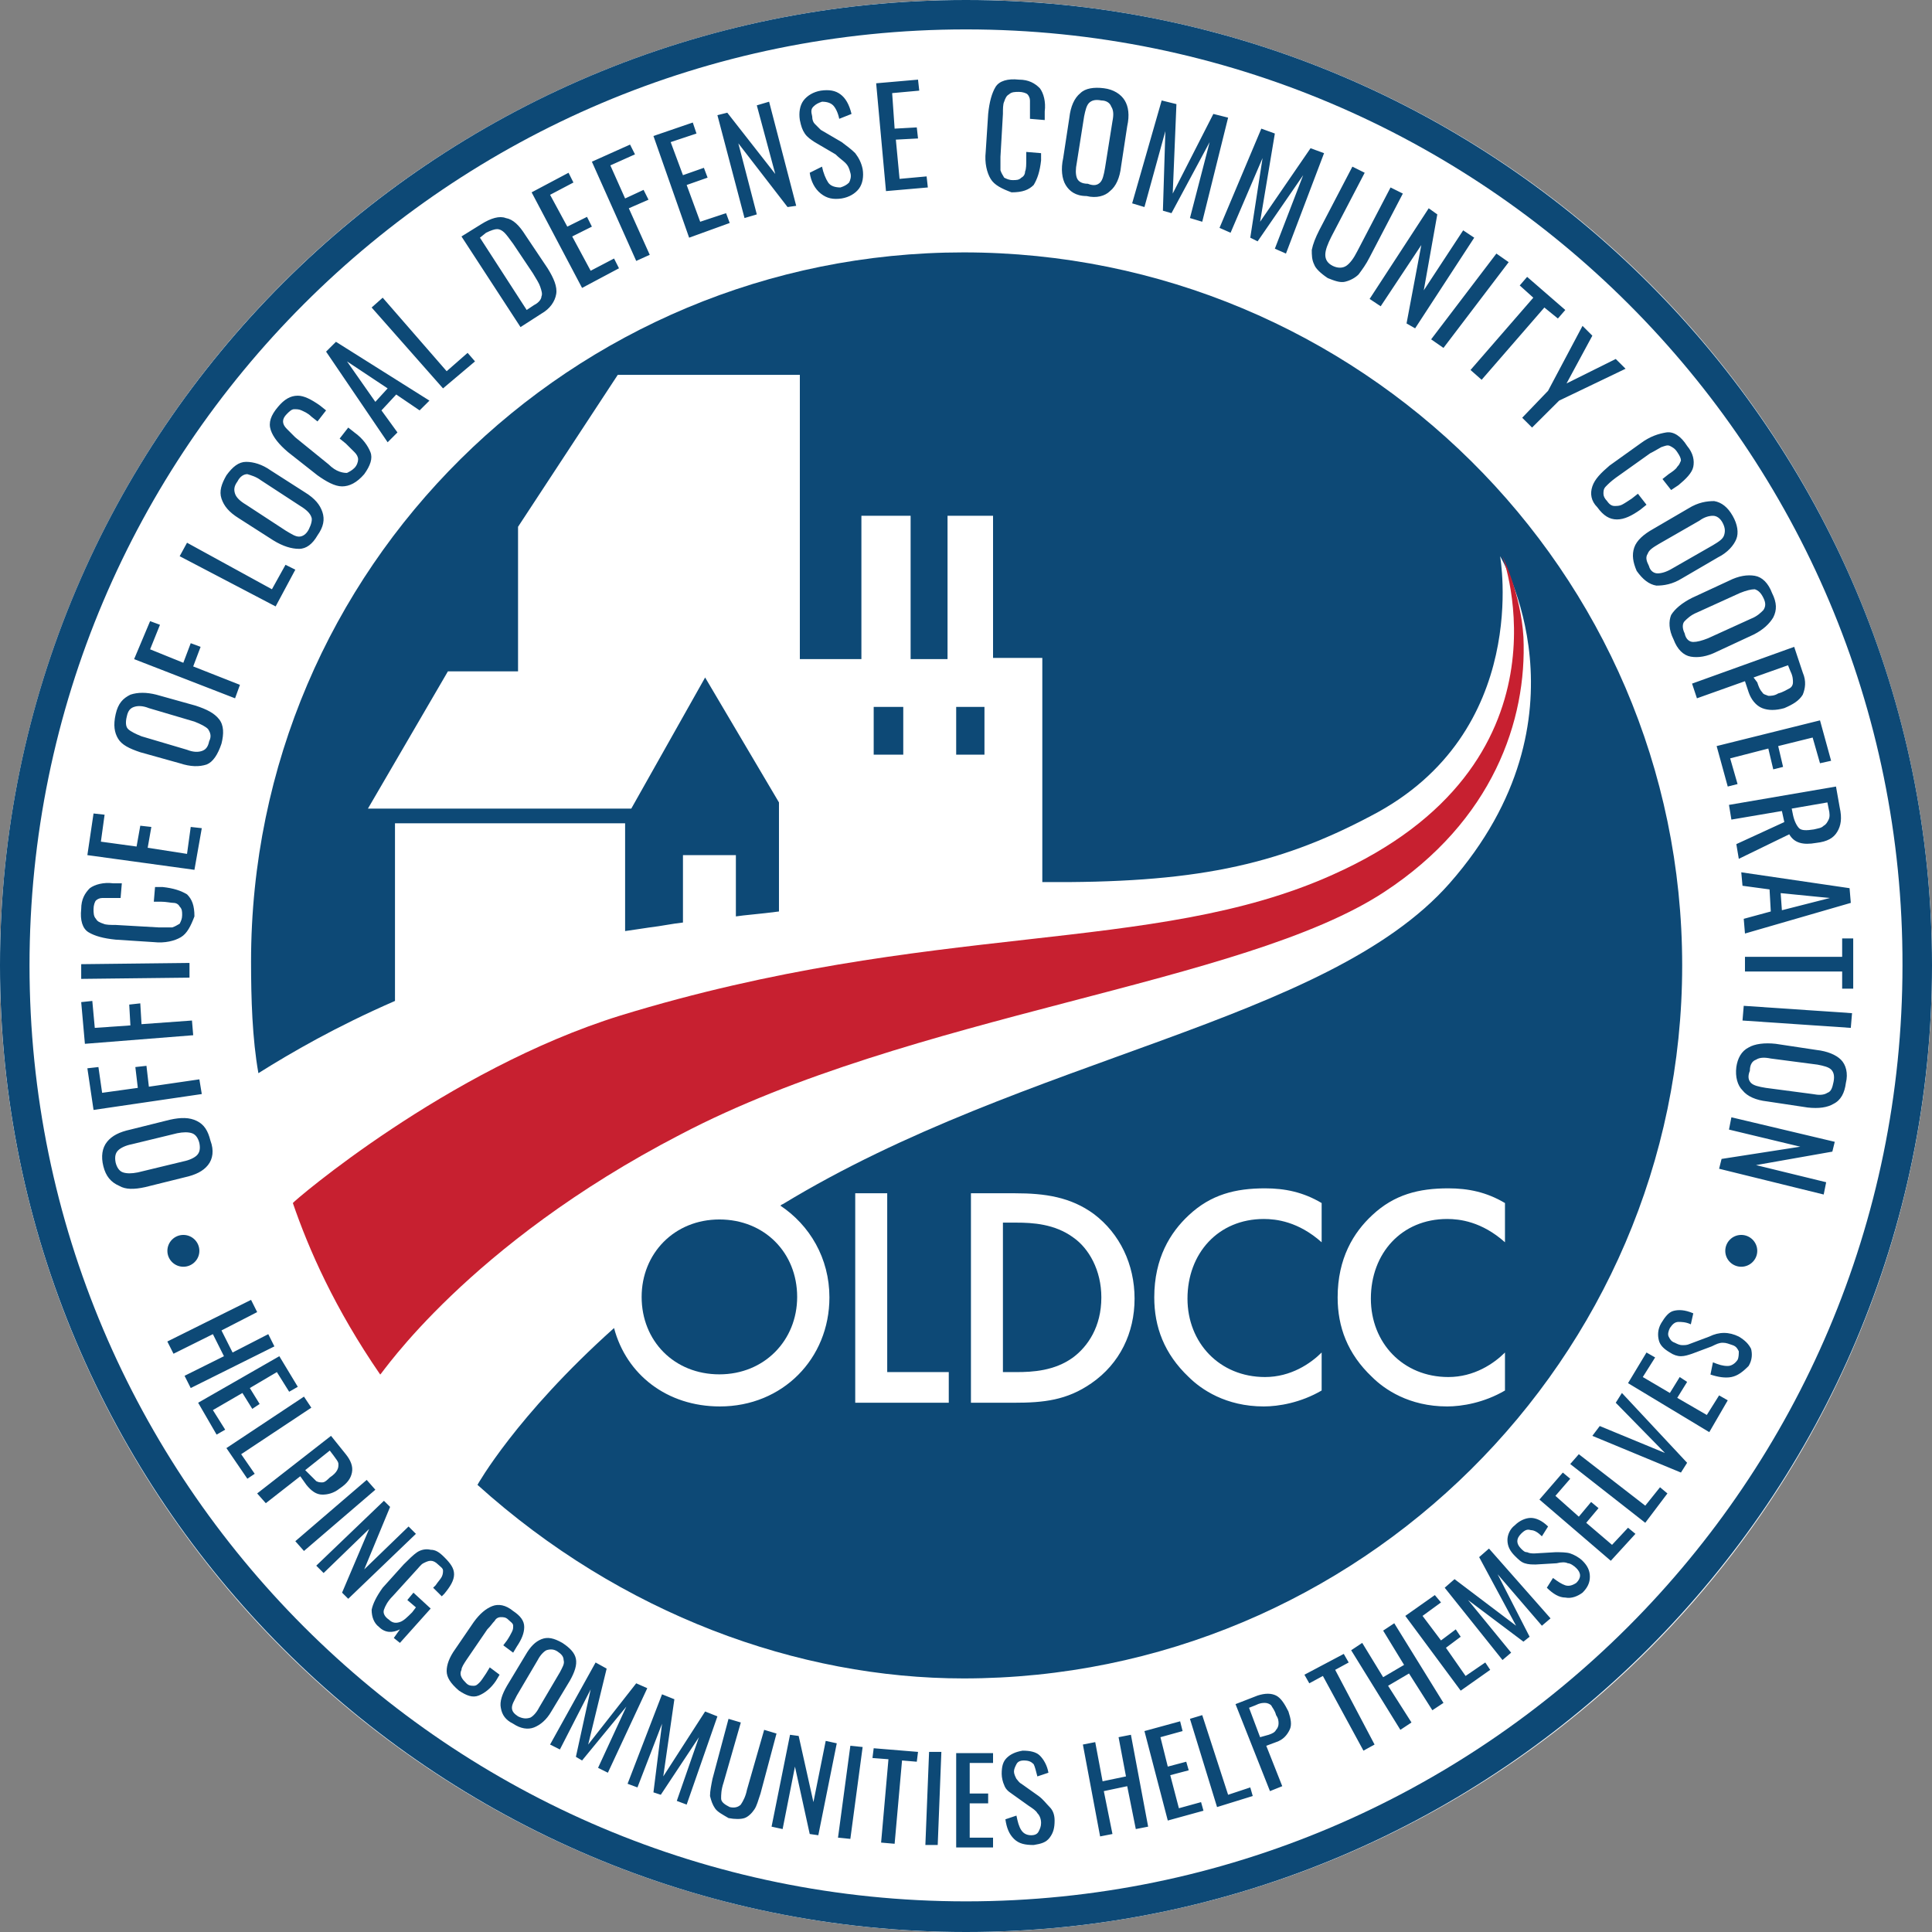 <svg width="36" height="36" viewBox="0 0 36 36" fill="none" xmlns="http://www.w3.org/2000/svg">
<rect x="0" y="0" width="36" height="36" fill="#808080" stroke="none"/>
<g id="oldcc">
<circle id="background" cx="18" cy="18" r="18" fill="white"/>
<g id="main">
<path d="M18 36C8.071 36 0 27.919 0 17.989C0 8.058 8.071 0 18 0C27.929 0 36 8.081 36 17.989C36 27.896 27.929 36 18 36Z" fill="white"/>
<path d="M18 0.548C8.369 0.548 0.55 8.378 0.55 17.989C0.55 27.599 8.369 35.429 18 35.429C27.631 35.429 35.45 27.599 35.45 17.989C35.473 8.378 27.631 0.548 18 0.548ZM18 36C8.071 36 0 27.919 0 17.989C0 8.058 8.071 0 18 0C27.929 0 36 8.081 36 17.989C36 27.896 27.929 36 18 36Z" fill="#0D4976"/>
<path d="M3.875 21.71C3.783 21.824 3.646 21.892 3.439 21.938L2.706 22.12C2.499 22.166 2.339 22.166 2.224 22.098C2.064 22.029 1.972 21.915 1.926 21.732C1.88 21.55 1.903 21.39 1.995 21.276C2.087 21.162 2.224 21.093 2.43 21.048L3.164 20.865C3.371 20.819 3.531 20.819 3.669 20.888C3.806 20.956 3.875 21.07 3.921 21.253C3.99 21.436 3.967 21.595 3.875 21.71ZM3.577 21.116C3.508 21.093 3.416 21.093 3.302 21.116L2.453 21.322C2.339 21.344 2.247 21.39 2.201 21.436C2.155 21.481 2.132 21.55 2.155 21.664C2.178 21.755 2.224 21.824 2.293 21.846C2.362 21.869 2.453 21.869 2.568 21.846L3.416 21.641C3.531 21.618 3.623 21.573 3.669 21.527C3.715 21.481 3.738 21.413 3.715 21.299C3.692 21.207 3.646 21.139 3.577 21.116ZM1.743 20.682L1.628 19.906L1.834 19.883L1.903 20.363L2.568 20.271L2.522 19.883L2.729 19.86L2.774 20.249L3.715 20.112L3.76 20.386L1.743 20.682ZM1.582 19.45L1.513 18.673L1.72 18.651L1.766 19.153L2.43 19.107L2.408 18.719L2.614 18.696L2.637 19.084L3.577 19.016L3.6 19.29L1.582 19.45ZM1.513 18.24V17.966L3.531 17.943V18.217L1.513 18.24ZM3.371 17.463C3.256 17.532 3.073 17.578 2.866 17.555L2.155 17.509C1.926 17.486 1.766 17.441 1.651 17.372C1.536 17.304 1.49 17.144 1.513 16.939C1.513 16.756 1.582 16.642 1.674 16.55C1.766 16.482 1.926 16.436 2.109 16.459H2.27L2.247 16.733H1.903C1.857 16.733 1.811 16.756 1.788 16.779C1.766 16.802 1.743 16.87 1.743 16.939C1.743 17.007 1.743 17.076 1.788 17.121C1.811 17.167 1.857 17.19 1.926 17.212C1.972 17.235 2.064 17.235 2.155 17.235L2.958 17.281H3.21C3.279 17.258 3.302 17.235 3.348 17.212C3.371 17.167 3.394 17.121 3.394 17.053C3.394 16.984 3.394 16.939 3.348 16.893C3.325 16.847 3.279 16.824 3.233 16.824C3.187 16.824 3.095 16.802 3.004 16.802H2.866L2.889 16.528H3.027C3.233 16.55 3.371 16.596 3.485 16.665C3.577 16.756 3.623 16.87 3.623 17.076C3.554 17.258 3.485 17.395 3.371 17.463ZM1.628 15.934L1.743 15.158L1.949 15.181L1.88 15.683L2.545 15.774L2.614 15.386L2.82 15.409L2.752 15.797L3.485 15.911L3.554 15.409L3.76 15.432L3.623 16.208L1.628 15.934ZM3.852 14.245C3.715 14.29 3.554 14.29 3.348 14.222L2.614 14.017C2.408 13.948 2.27 13.88 2.201 13.765C2.132 13.651 2.109 13.514 2.155 13.309C2.201 13.103 2.293 13.012 2.43 12.944C2.568 12.898 2.729 12.898 2.912 12.944L3.646 13.149C3.852 13.217 3.99 13.286 4.081 13.4C4.173 13.514 4.173 13.674 4.127 13.857C4.059 14.062 3.967 14.199 3.852 14.245ZM3.875 13.583C3.829 13.537 3.738 13.491 3.623 13.446L2.774 13.195C2.66 13.149 2.568 13.149 2.499 13.172C2.43 13.195 2.385 13.24 2.362 13.354C2.339 13.446 2.339 13.537 2.385 13.583C2.43 13.628 2.522 13.674 2.637 13.72L3.485 13.971C3.6 14.017 3.692 14.017 3.76 13.994C3.829 13.971 3.875 13.925 3.898 13.811C3.944 13.72 3.921 13.651 3.875 13.583ZM2.499 12.282L2.797 11.574L2.981 11.642L2.797 12.099L3.416 12.35L3.554 11.985L3.738 12.053L3.6 12.418L4.471 12.761L4.38 13.012L2.499 12.282ZM3.348 10.364L3.485 10.113L5.067 10.98L5.32 10.524L5.503 10.615L5.136 11.3L3.348 10.364ZM5.572 10.227C5.434 10.227 5.274 10.181 5.09 10.067L4.448 9.656C4.265 9.542 4.173 9.428 4.127 9.291C4.081 9.154 4.127 9.017 4.219 8.857C4.334 8.698 4.448 8.606 4.586 8.606C4.723 8.606 4.884 8.652 5.045 8.766L5.687 9.177C5.87 9.291 5.962 9.405 6.008 9.542C6.053 9.679 6.03 9.816 5.916 9.976C5.824 10.136 5.709 10.227 5.572 10.227ZM5.801 9.633C5.778 9.565 5.709 9.497 5.595 9.428L4.861 8.949C4.769 8.88 4.678 8.857 4.609 8.835C4.54 8.835 4.471 8.88 4.425 8.971C4.357 9.063 4.357 9.131 4.38 9.2C4.402 9.268 4.471 9.337 4.586 9.405L5.32 9.885C5.434 9.953 5.503 9.999 5.572 9.999C5.641 9.999 5.709 9.953 5.755 9.862C5.801 9.77 5.824 9.679 5.801 9.633ZM6.374 9.063C6.237 9.063 6.076 8.971 5.916 8.857L5.366 8.424C5.205 8.287 5.09 8.15 5.045 8.013C4.999 7.876 5.045 7.739 5.182 7.579C5.297 7.442 5.411 7.373 5.549 7.373C5.664 7.373 5.801 7.442 5.962 7.556L6.076 7.647L5.916 7.853L5.801 7.762C5.732 7.693 5.664 7.67 5.618 7.647C5.572 7.625 5.526 7.625 5.48 7.625C5.434 7.625 5.388 7.67 5.343 7.716C5.297 7.762 5.274 7.807 5.274 7.853C5.274 7.899 5.297 7.944 5.343 7.99L5.503 8.15L6.122 8.652C6.191 8.72 6.26 8.766 6.329 8.789C6.397 8.812 6.443 8.812 6.466 8.812C6.512 8.789 6.558 8.766 6.604 8.72C6.65 8.675 6.673 8.606 6.673 8.561C6.673 8.515 6.65 8.469 6.604 8.424L6.443 8.264L6.329 8.172L6.489 7.967L6.604 8.058C6.764 8.172 6.856 8.309 6.902 8.424C6.948 8.538 6.902 8.675 6.787 8.835C6.65 8.994 6.512 9.063 6.374 9.063ZM6.076 6.552L6.26 6.369L8.002 7.465L7.819 7.647L7.383 7.351L7.108 7.647L7.406 8.058L7.223 8.241L6.076 6.552ZM7.223 7.237L6.466 6.734L6.994 7.488L7.223 7.237ZM6.925 5.73L7.131 5.547L8.323 6.917L8.713 6.575L8.851 6.734L8.255 7.237L6.925 5.73ZM8.599 4.406L8.966 4.178C9.149 4.063 9.309 4.018 9.424 4.063C9.562 4.086 9.676 4.2 9.791 4.383L10.204 4.999C10.318 5.182 10.387 5.342 10.364 5.479C10.341 5.616 10.25 5.753 10.089 5.844L9.699 6.095L8.599 4.406ZM9.952 5.684C10.043 5.639 10.089 5.57 10.089 5.524C10.112 5.479 10.089 5.41 10.066 5.342C10.043 5.273 9.997 5.205 9.929 5.091L9.562 4.543C9.493 4.451 9.447 4.383 9.401 4.337C9.355 4.292 9.309 4.269 9.264 4.269C9.218 4.269 9.149 4.292 9.057 4.337L8.943 4.429L9.814 5.776L9.952 5.684ZM9.906 3.584L10.594 3.219L10.685 3.401L10.25 3.63L10.571 4.223L10.938 4.041L11.029 4.223L10.662 4.406L11.006 5.045L11.442 4.817L11.534 4.999L10.846 5.365L9.906 3.584ZM11.029 3.013L11.74 2.694L11.832 2.876L11.373 3.082L11.648 3.698L11.992 3.538L12.084 3.721L11.717 3.881L12.107 4.748L11.855 4.862L11.029 3.013ZM12.176 2.534L12.909 2.283L12.978 2.488L12.497 2.648L12.726 3.264L13.116 3.127L13.185 3.31L12.795 3.447L13.047 4.132L13.529 3.972L13.597 4.155L12.841 4.429L12.176 2.534ZM13.368 2.146L13.552 2.1L14.446 3.242L14.102 1.963L14.331 1.895L14.836 3.835L14.675 3.858L13.758 2.671L14.102 3.995L13.873 4.063L13.368 2.146ZM15.294 3.607C15.18 3.516 15.111 3.379 15.088 3.219L15.317 3.105C15.34 3.219 15.386 3.333 15.432 3.401C15.478 3.47 15.569 3.493 15.661 3.493C15.73 3.47 15.776 3.447 15.822 3.401C15.845 3.356 15.867 3.287 15.845 3.219C15.822 3.127 15.799 3.082 15.753 3.036C15.707 2.99 15.638 2.945 15.569 2.876L15.18 2.648C15.111 2.602 15.042 2.557 14.996 2.488C14.95 2.42 14.927 2.351 14.904 2.237C14.882 2.1 14.904 1.963 14.973 1.872C15.042 1.781 15.157 1.712 15.294 1.689C15.455 1.666 15.569 1.689 15.661 1.758C15.753 1.826 15.822 1.94 15.867 2.123L15.638 2.214C15.615 2.1 15.569 2.009 15.524 1.963C15.478 1.918 15.409 1.895 15.317 1.895C15.248 1.918 15.203 1.94 15.157 1.986C15.111 2.032 15.111 2.077 15.134 2.169C15.134 2.237 15.157 2.283 15.18 2.306L15.294 2.42L15.684 2.648C15.776 2.717 15.867 2.785 15.936 2.854C16.005 2.945 16.051 3.036 16.074 3.15C16.097 3.287 16.074 3.424 16.005 3.516C15.936 3.607 15.822 3.675 15.684 3.698C15.524 3.721 15.409 3.698 15.294 3.607ZM16.326 1.552L17.106 1.484L17.129 1.689L16.624 1.735L16.67 2.397L17.083 2.374L17.106 2.58L16.693 2.602L16.762 3.333L17.266 3.287L17.289 3.493L16.509 3.561L16.326 1.552ZM18.459 3.333C18.39 3.219 18.344 3.036 18.367 2.831L18.413 2.123C18.436 1.895 18.482 1.735 18.55 1.621C18.619 1.507 18.779 1.461 18.986 1.484C19.169 1.484 19.284 1.552 19.376 1.644C19.445 1.735 19.49 1.895 19.467 2.077V2.237L19.192 2.214V1.872C19.192 1.826 19.169 1.781 19.146 1.758C19.123 1.735 19.055 1.712 18.986 1.712C18.917 1.712 18.848 1.712 18.802 1.758C18.757 1.781 18.734 1.826 18.711 1.895C18.688 1.94 18.688 2.032 18.688 2.123L18.642 2.922V3.173C18.665 3.242 18.688 3.264 18.711 3.31C18.757 3.333 18.802 3.356 18.871 3.356C18.94 3.356 18.986 3.356 19.032 3.31C19.078 3.287 19.101 3.242 19.101 3.196C19.123 3.15 19.123 3.059 19.123 2.968V2.831L19.399 2.854V2.99C19.376 3.196 19.33 3.333 19.261 3.447C19.169 3.538 19.055 3.584 18.848 3.584C18.665 3.516 18.527 3.447 18.459 3.333ZM19.857 3.447C19.788 3.333 19.765 3.15 19.811 2.945L19.926 2.192C19.949 1.986 20.018 1.826 20.132 1.735C20.224 1.644 20.385 1.621 20.568 1.644C20.752 1.666 20.889 1.758 20.958 1.872C21.027 1.986 21.05 2.146 21.004 2.351L20.889 3.105C20.866 3.31 20.797 3.47 20.683 3.561C20.591 3.653 20.43 3.698 20.247 3.653C20.041 3.653 19.926 3.561 19.857 3.447ZM20.499 3.401C20.545 3.356 20.568 3.264 20.591 3.127L20.729 2.26C20.752 2.146 20.752 2.055 20.706 1.986C20.683 1.918 20.614 1.872 20.522 1.872C20.408 1.849 20.339 1.872 20.293 1.918C20.247 1.963 20.224 2.055 20.201 2.169L20.064 3.036C20.041 3.15 20.041 3.242 20.064 3.31C20.087 3.379 20.155 3.424 20.27 3.424C20.385 3.47 20.453 3.447 20.499 3.401ZM21.646 1.872L21.921 1.94L21.852 3.607L22.609 2.123L22.884 2.192L22.402 4.132L22.173 4.063L22.54 2.648L21.829 3.972L21.669 3.926L21.715 2.443L21.325 3.858L21.096 3.789L21.646 1.872ZM23.503 2.397L23.755 2.488L23.48 4.132L24.42 2.762L24.672 2.854L23.962 4.725L23.755 4.634L24.283 3.264L23.434 4.497L23.297 4.429L23.526 2.945L22.93 4.337L22.724 4.246L23.503 2.397ZM24.489 4.931C24.443 4.84 24.443 4.748 24.443 4.657C24.466 4.543 24.512 4.429 24.581 4.292L25.2 3.105L25.429 3.219L24.81 4.406C24.741 4.543 24.695 4.657 24.695 4.748C24.695 4.84 24.741 4.908 24.833 4.954C24.925 4.999 25.017 4.999 25.085 4.954C25.154 4.908 25.223 4.817 25.292 4.68L25.911 3.493L26.14 3.607L25.521 4.794C25.452 4.931 25.383 5.022 25.315 5.114C25.246 5.182 25.154 5.228 25.062 5.25C24.971 5.273 24.856 5.228 24.741 5.182C24.604 5.091 24.512 4.999 24.489 4.931ZM26.622 3.881L26.782 3.995L26.53 5.41L27.264 4.292L27.47 4.429L26.369 6.118L26.209 6.027L26.484 4.566L25.727 5.707L25.521 5.57L26.622 3.881ZM27.883 4.725L28.112 4.885L26.897 6.483L26.667 6.323L27.883 4.725ZM28.571 5.547L28.318 5.319L28.456 5.159L29.167 5.776L29.029 5.935L28.777 5.73L27.608 7.077L27.401 6.894L28.571 5.547ZM28.846 7.282L29.488 6.072L29.671 6.255L29.19 7.145L30.107 6.689L30.29 6.871L29.052 7.465L28.548 7.967L28.364 7.784L28.846 7.282ZM29.671 9.063C29.717 8.926 29.832 8.812 29.992 8.675L30.566 8.264C30.749 8.127 30.91 8.081 31.047 8.058C31.185 8.036 31.322 8.127 31.437 8.309C31.552 8.446 31.575 8.583 31.552 8.698C31.529 8.812 31.414 8.926 31.276 9.04L31.139 9.131L30.978 8.926L31.093 8.835C31.162 8.789 31.23 8.743 31.253 8.698C31.299 8.652 31.299 8.629 31.322 8.583C31.322 8.538 31.299 8.492 31.253 8.424C31.208 8.355 31.162 8.332 31.116 8.309C31.07 8.287 31.024 8.309 30.955 8.332C30.91 8.355 30.841 8.401 30.749 8.446L30.107 8.903C30.015 8.971 29.969 9.017 29.924 9.063C29.878 9.108 29.878 9.154 29.878 9.2C29.878 9.245 29.901 9.291 29.946 9.337C29.992 9.405 30.038 9.428 30.084 9.428C30.13 9.428 30.176 9.428 30.222 9.405C30.267 9.382 30.336 9.337 30.405 9.291L30.52 9.2L30.68 9.405L30.566 9.497C30.405 9.611 30.267 9.679 30.13 9.679C29.992 9.679 29.878 9.611 29.763 9.451C29.648 9.337 29.625 9.2 29.671 9.063ZM30.451 10.204C30.497 10.067 30.634 9.953 30.795 9.862L31.46 9.474C31.643 9.36 31.804 9.337 31.941 9.337C32.079 9.36 32.194 9.451 32.285 9.611C32.377 9.77 32.4 9.93 32.354 10.044C32.308 10.159 32.194 10.296 32.01 10.387L31.345 10.775C31.162 10.889 31.001 10.912 30.864 10.912C30.726 10.889 30.611 10.798 30.497 10.638C30.428 10.478 30.405 10.341 30.451 10.204ZM30.887 10.684C30.955 10.684 31.047 10.661 31.162 10.592L31.918 10.159C32.033 10.09 32.102 10.044 32.125 9.976C32.148 9.907 32.148 9.839 32.102 9.748C32.056 9.656 31.987 9.611 31.918 9.611C31.85 9.611 31.758 9.633 31.666 9.702L30.91 10.136C30.795 10.204 30.726 10.25 30.703 10.318C30.657 10.387 30.68 10.455 30.726 10.547C30.749 10.638 30.818 10.684 30.887 10.684ZM31.139 11.46C31.208 11.346 31.345 11.232 31.529 11.14L32.217 10.821C32.4 10.729 32.56 10.706 32.698 10.729C32.836 10.752 32.95 10.866 33.019 11.049C33.111 11.232 33.111 11.368 33.042 11.505C32.973 11.62 32.858 11.734 32.675 11.825L31.987 12.145C31.804 12.236 31.643 12.259 31.506 12.236C31.368 12.213 31.253 12.099 31.185 11.916C31.093 11.734 31.093 11.574 31.139 11.46ZM31.552 11.962C31.62 11.962 31.712 11.939 31.827 11.893L32.629 11.528C32.744 11.483 32.813 11.414 32.858 11.368C32.904 11.3 32.904 11.232 32.858 11.14C32.813 11.049 32.767 11.003 32.698 10.98C32.629 10.98 32.538 11.003 32.423 11.049L31.62 11.414C31.506 11.46 31.437 11.528 31.391 11.574C31.345 11.62 31.345 11.711 31.391 11.802C31.414 11.916 31.483 11.962 31.552 11.962ZM33.432 12.053L33.592 12.533C33.661 12.693 33.638 12.829 33.592 12.944C33.523 13.058 33.409 13.126 33.248 13.195C33.088 13.24 32.95 13.24 32.836 13.195C32.721 13.149 32.629 13.035 32.583 12.898L32.515 12.693L31.62 13.012L31.529 12.738L33.432 12.053ZM32.744 12.715C32.767 12.784 32.79 12.852 32.836 12.898C32.858 12.944 32.904 12.944 32.95 12.966C32.996 12.966 33.065 12.966 33.134 12.921C33.225 12.898 33.294 12.852 33.34 12.829C33.386 12.807 33.409 12.761 33.409 12.715C33.409 12.67 33.409 12.601 33.363 12.51L33.317 12.396L32.675 12.624L32.744 12.715ZM33.913 13.423L34.12 14.176L33.913 14.222L33.776 13.743L33.134 13.902L33.225 14.29L33.042 14.336L32.95 13.948L32.239 14.131L32.377 14.61L32.194 14.656L31.987 13.902L33.913 13.423ZM34.211 14.656L34.28 15.044C34.326 15.249 34.303 15.386 34.234 15.5C34.166 15.614 34.051 15.683 33.844 15.706C33.592 15.751 33.432 15.706 33.34 15.546L32.4 16.003L32.354 15.729L33.248 15.318L33.203 15.112L32.262 15.272L32.217 14.998L34.211 14.656ZM33.409 15.181C33.432 15.295 33.478 15.386 33.523 15.432C33.569 15.477 33.661 15.477 33.799 15.455C33.89 15.432 33.936 15.432 33.982 15.386C34.028 15.363 34.051 15.318 34.074 15.272C34.097 15.226 34.097 15.158 34.074 15.067L34.051 14.952L33.386 15.067L33.409 15.181ZM34.464 16.55L34.487 16.824L32.515 17.395L32.492 17.121L32.996 16.984L32.973 16.573L32.469 16.505L32.446 16.254L34.464 16.55ZM33.203 16.961L34.097 16.733L33.18 16.642L33.203 16.961ZM34.326 17.829V17.486H34.532V18.422H34.326V18.103H32.515V17.829H34.326ZM34.51 18.879L34.487 19.153L32.469 19.016L32.492 18.742L34.51 18.879ZM32.583 19.518C32.698 19.45 32.882 19.427 33.088 19.45L33.844 19.564C34.051 19.587 34.211 19.655 34.303 19.746C34.395 19.838 34.441 19.997 34.395 20.18C34.372 20.363 34.303 20.5 34.166 20.568C34.051 20.637 33.89 20.66 33.684 20.637L32.927 20.523C32.721 20.5 32.56 20.431 32.469 20.317C32.377 20.226 32.331 20.066 32.354 19.883C32.377 19.724 32.446 19.587 32.583 19.518ZM32.629 20.18C32.675 20.226 32.767 20.249 32.904 20.271L33.776 20.386C33.89 20.408 33.982 20.408 34.051 20.363C34.12 20.34 34.143 20.271 34.166 20.157C34.188 20.043 34.166 19.975 34.12 19.929C34.074 19.883 33.982 19.86 33.867 19.838L32.996 19.724C32.882 19.701 32.79 19.701 32.721 19.746C32.652 19.769 32.606 19.838 32.606 19.952C32.56 20.066 32.583 20.134 32.629 20.18ZM34.188 21.276L34.143 21.459L32.721 21.71L34.028 22.029L33.982 22.258L32.033 21.778L32.079 21.595L33.546 21.367L32.217 21.048L32.262 20.819L34.188 21.276ZM4.678 24.221L4.792 24.449L4.127 24.791L4.334 25.202L4.999 24.86L5.113 25.088L3.554 25.864L3.439 25.636L4.173 25.271L3.967 24.86L3.233 25.225L3.118 24.997L4.678 24.221ZM5.205 25.271L5.549 25.841L5.388 25.933L5.159 25.567L4.655 25.864L4.838 26.161L4.701 26.252L4.517 25.956L3.967 26.275L4.196 26.64L4.036 26.732L3.692 26.138L5.205 25.271ZM5.664 26.024L5.801 26.23L4.494 27.097L4.746 27.462L4.609 27.554L4.219 26.983L5.664 26.024ZM6.168 26.755L6.443 27.097C6.535 27.211 6.581 27.325 6.558 27.439C6.535 27.554 6.466 27.645 6.329 27.736C6.214 27.828 6.099 27.85 6.008 27.85C5.893 27.85 5.801 27.782 5.709 27.668L5.595 27.508L4.953 28.01L4.792 27.828L6.168 26.755ZM5.893 27.599C5.939 27.622 5.962 27.622 6.008 27.622C6.053 27.622 6.099 27.576 6.145 27.531C6.214 27.485 6.26 27.439 6.283 27.394C6.306 27.348 6.306 27.325 6.306 27.28C6.306 27.234 6.26 27.188 6.214 27.12L6.145 27.029L5.687 27.394L5.893 27.599ZM6.833 27.576L6.994 27.759L5.664 28.9L5.503 28.718L6.833 27.576ZM7.154 27.965L7.269 28.079L6.787 29.243L7.613 28.444L7.75 28.581L6.489 29.791L6.374 29.677L6.879 28.489L6.03 29.311L5.893 29.174L7.154 27.965ZM6.925 29.996C6.948 29.882 7.016 29.745 7.131 29.585L7.521 29.152C7.613 29.06 7.704 28.969 7.773 28.923C7.842 28.878 7.934 28.855 8.025 28.878C8.117 28.878 8.186 28.923 8.278 29.015C8.392 29.129 8.461 29.22 8.461 29.334C8.461 29.448 8.392 29.562 8.278 29.699L8.232 29.745L8.071 29.585L8.117 29.54C8.163 29.471 8.209 29.425 8.232 29.38C8.255 29.334 8.255 29.288 8.255 29.266C8.255 29.22 8.209 29.197 8.163 29.152C8.117 29.106 8.071 29.083 8.025 29.083C7.98 29.083 7.934 29.106 7.888 29.129C7.842 29.152 7.796 29.22 7.75 29.266L7.315 29.745C7.223 29.836 7.177 29.928 7.154 29.996C7.131 30.065 7.177 30.133 7.246 30.179C7.315 30.247 7.383 30.247 7.452 30.224C7.521 30.202 7.59 30.133 7.681 30.042L7.75 29.951L7.59 29.814L7.704 29.677L8.025 29.973L7.452 30.613L7.338 30.521L7.452 30.361C7.315 30.43 7.177 30.43 7.062 30.316C6.971 30.247 6.925 30.133 6.925 29.996ZM8.323 31.138C8.323 31.023 8.369 30.887 8.484 30.727L8.828 30.224C8.943 30.065 9.057 29.973 9.172 29.928C9.287 29.882 9.424 29.905 9.562 30.019C9.699 30.11 9.768 30.202 9.768 30.316C9.768 30.43 9.722 30.544 9.63 30.681L9.562 30.795L9.378 30.658L9.447 30.567C9.493 30.498 9.516 30.453 9.539 30.407C9.562 30.361 9.562 30.339 9.562 30.293C9.562 30.247 9.516 30.224 9.47 30.179C9.424 30.133 9.378 30.133 9.332 30.133C9.287 30.133 9.241 30.156 9.218 30.202C9.172 30.247 9.149 30.293 9.08 30.361L8.69 30.932C8.645 31.001 8.599 31.069 8.599 31.115C8.576 31.16 8.576 31.206 8.599 31.252C8.622 31.297 8.645 31.32 8.69 31.366C8.736 31.412 8.782 31.412 8.828 31.412C8.874 31.412 8.897 31.389 8.943 31.343C8.966 31.32 9.011 31.252 9.057 31.183L9.126 31.069L9.309 31.206L9.241 31.32C9.149 31.457 9.034 31.549 8.92 31.594C8.805 31.64 8.69 31.594 8.553 31.503C8.392 31.366 8.323 31.252 8.323 31.138ZM9.332 31.822C9.309 31.708 9.355 31.571 9.447 31.412L9.791 30.841C9.883 30.681 9.974 30.59 10.089 30.544C10.204 30.498 10.318 30.521 10.479 30.613C10.617 30.704 10.708 30.795 10.731 30.909C10.754 31.023 10.708 31.16 10.617 31.32L10.273 31.891C10.181 32.051 10.066 32.142 9.952 32.188C9.837 32.233 9.699 32.211 9.562 32.119C9.424 32.051 9.355 31.959 9.332 31.822ZM9.883 32.005C9.929 31.982 9.997 31.914 10.043 31.822L10.433 31.16C10.479 31.069 10.525 31.001 10.502 30.932C10.502 30.864 10.456 30.818 10.387 30.772C10.318 30.727 10.25 30.727 10.181 30.75C10.135 30.772 10.066 30.841 10.02 30.932L9.63 31.594C9.585 31.686 9.539 31.754 9.539 31.822C9.539 31.891 9.585 31.937 9.653 31.982C9.745 32.028 9.814 32.028 9.883 32.005ZM11.098 30.978L11.304 31.092L10.96 32.507L11.855 31.366L12.061 31.457L11.327 33.032L11.144 32.941L11.671 31.8L10.846 32.804L10.731 32.736L11.006 31.48L10.433 32.599L10.25 32.507L11.098 30.978ZM12.336 31.571L12.566 31.663L12.359 33.101L13.139 31.891L13.368 31.982L12.795 33.626L12.611 33.557L13.024 32.37L12.313 33.443L12.176 33.398L12.336 32.119L11.878 33.306L11.694 33.238L12.336 31.571ZM13.322 33.694C13.276 33.626 13.253 33.557 13.23 33.466C13.23 33.375 13.253 33.261 13.276 33.147L13.575 32.028L13.804 32.096L13.483 33.215C13.437 33.352 13.437 33.443 13.437 33.512C13.437 33.58 13.506 33.626 13.597 33.672C13.689 33.694 13.758 33.672 13.804 33.626C13.85 33.557 13.896 33.466 13.918 33.352L14.239 32.233L14.469 32.302L14.171 33.42C14.125 33.557 14.102 33.649 14.056 33.717C14.01 33.786 13.941 33.854 13.873 33.877C13.804 33.9 13.689 33.9 13.575 33.877C13.46 33.809 13.368 33.763 13.322 33.694ZM14.721 32.325L14.882 32.347L15.157 33.58L15.386 32.439L15.592 32.484L15.248 34.197L15.088 34.174L14.813 32.918L14.583 34.082L14.377 34.037L14.721 32.325ZM15.845 32.53L16.074 32.553L15.845 34.265L15.615 34.242L15.845 32.53ZM16.555 32.781L16.257 32.758L16.28 32.576L17.106 32.644L17.083 32.827L16.808 32.804L16.67 34.356L16.418 34.334L16.555 32.781ZM17.312 32.644H17.541L17.473 34.379H17.243L17.312 32.644ZM17.817 32.667H18.504V32.85H18.069V33.42H18.413V33.603H18.069V34.242H18.504V34.425H17.817V32.667ZM18.894 34.265C18.802 34.174 18.757 34.06 18.734 33.9L18.94 33.831C18.963 33.946 18.986 34.037 19.032 34.105C19.078 34.174 19.146 34.197 19.215 34.197C19.284 34.197 19.33 34.174 19.353 34.128C19.376 34.082 19.399 34.037 19.399 33.968C19.399 33.9 19.376 33.831 19.33 33.786C19.307 33.74 19.238 33.694 19.169 33.649L18.848 33.42C18.779 33.375 18.734 33.329 18.711 33.261C18.688 33.215 18.665 33.124 18.665 33.055C18.665 32.918 18.688 32.827 18.757 32.758C18.825 32.69 18.917 32.644 19.055 32.621C19.192 32.621 19.307 32.644 19.376 32.713C19.445 32.781 19.513 32.895 19.536 33.032L19.33 33.101C19.307 33.01 19.284 32.918 19.261 32.873C19.215 32.827 19.169 32.804 19.078 32.804C19.009 32.804 18.963 32.827 18.94 32.873C18.917 32.918 18.894 32.964 18.894 33.01C18.894 33.055 18.917 33.101 18.94 33.147C18.963 33.169 18.986 33.215 19.032 33.238L19.353 33.466C19.445 33.535 19.49 33.603 19.559 33.672C19.628 33.74 19.651 33.831 19.651 33.923C19.651 34.06 19.628 34.151 19.559 34.242C19.49 34.334 19.399 34.356 19.261 34.379C19.101 34.379 18.986 34.356 18.894 34.265ZM20.178 32.507L20.408 32.462L20.545 33.192L20.981 33.101L20.843 32.37L21.073 32.325L21.394 34.037L21.164 34.082L21.004 33.283L20.568 33.375L20.729 34.174L20.499 34.219L20.178 32.507ZM21.325 32.256L21.99 32.074L22.036 32.256L21.623 32.37L21.76 32.918L22.104 32.827L22.15 32.987L21.806 33.078L21.967 33.694L22.38 33.58L22.425 33.74L21.76 33.923L21.325 32.256ZM22.173 32.028L22.402 31.959L22.884 33.443L23.297 33.306L23.343 33.466L22.678 33.672L22.173 32.028ZM23.022 31.754L23.434 31.594C23.572 31.549 23.687 31.549 23.778 31.594C23.87 31.64 23.939 31.754 24.008 31.891C24.053 32.028 24.076 32.142 24.03 32.233C23.985 32.325 23.916 32.416 23.778 32.462L23.595 32.53L23.893 33.283L23.664 33.375L23.022 31.754ZM23.641 32.325C23.709 32.302 23.755 32.279 23.778 32.233C23.801 32.211 23.824 32.165 23.824 32.119C23.824 32.074 23.824 32.028 23.778 31.959C23.755 31.868 23.709 31.822 23.687 31.777C23.664 31.754 23.618 31.731 23.572 31.731C23.526 31.731 23.48 31.731 23.389 31.777L23.274 31.822L23.48 32.37L23.641 32.325ZM24.65 31.229L24.397 31.366L24.306 31.206L25.039 30.818L25.131 30.978L24.879 31.115L25.613 32.507L25.406 32.621L24.65 31.229ZM25.177 30.75L25.383 30.613L25.773 31.252L26.163 31.023L25.773 30.384L25.98 30.247L26.897 31.731L26.69 31.868L26.255 31.183L25.865 31.412L26.301 32.096L26.094 32.233L25.177 30.75ZM26.186 30.11L26.736 29.722L26.851 29.859L26.507 30.11L26.851 30.567L27.126 30.361L27.218 30.498L26.943 30.704L27.309 31.229L27.676 30.978L27.768 31.115L27.218 31.503L26.186 30.11ZM26.92 29.585L27.103 29.425L28.25 30.293L27.562 29.015L27.745 28.855L28.892 30.156L28.731 30.293L27.906 29.334L28.502 30.498L28.387 30.59L27.355 29.814L28.158 30.795L27.997 30.932L26.92 29.585ZM29.167 29.768C29.052 29.768 28.938 29.699 28.823 29.585L28.938 29.403C29.029 29.471 29.098 29.517 29.167 29.54C29.236 29.562 29.304 29.54 29.373 29.494C29.419 29.448 29.442 29.403 29.442 29.357C29.442 29.311 29.419 29.266 29.373 29.22C29.327 29.174 29.259 29.129 29.213 29.129C29.167 29.106 29.098 29.106 29.006 29.129L28.616 29.152C28.548 29.152 28.479 29.152 28.41 29.129C28.341 29.106 28.296 29.06 28.227 28.992C28.135 28.9 28.089 28.809 28.089 28.695C28.089 28.604 28.135 28.489 28.227 28.421C28.318 28.33 28.433 28.284 28.525 28.284C28.616 28.284 28.731 28.33 28.846 28.444L28.731 28.627C28.662 28.558 28.594 28.512 28.525 28.512C28.456 28.489 28.41 28.512 28.341 28.581C28.296 28.627 28.273 28.672 28.273 28.718C28.273 28.764 28.296 28.809 28.341 28.855C28.387 28.9 28.41 28.923 28.456 28.923C28.502 28.946 28.548 28.946 28.594 28.946L28.983 28.923C29.075 28.923 29.19 28.923 29.259 28.946C29.327 28.969 29.419 29.015 29.488 29.083C29.58 29.174 29.625 29.266 29.625 29.38C29.625 29.494 29.58 29.585 29.488 29.677C29.396 29.745 29.282 29.791 29.167 29.768ZM28.685 27.942L29.121 27.439L29.259 27.554L28.983 27.873L29.419 28.261L29.648 27.987L29.786 28.102L29.557 28.375L30.038 28.786L30.336 28.467L30.474 28.581L30.015 29.083L28.685 27.942ZM29.259 27.28L29.419 27.097L30.657 28.056L30.932 27.713L31.07 27.828L30.657 28.375L29.259 27.28ZM29.671 26.755L29.809 26.572L31.024 27.074L30.107 26.138L30.222 25.956L31.437 27.257L31.322 27.439L29.671 26.755ZM30.336 25.773L30.68 25.202L30.841 25.294L30.611 25.659L31.116 25.956L31.299 25.659L31.437 25.75L31.253 26.047L31.804 26.366L32.033 26.001L32.194 26.093L31.85 26.686L30.336 25.773ZM32.262 25.659C32.148 25.682 32.01 25.659 31.872 25.613L31.918 25.385C32.033 25.431 32.102 25.453 32.194 25.453C32.262 25.453 32.331 25.408 32.377 25.339C32.4 25.294 32.4 25.225 32.4 25.18C32.377 25.134 32.354 25.088 32.285 25.065C32.217 25.043 32.171 25.02 32.102 25.02C32.033 25.02 31.987 25.043 31.895 25.088L31.529 25.225C31.46 25.248 31.391 25.271 31.322 25.271C31.253 25.271 31.185 25.248 31.116 25.202C31.001 25.134 30.932 25.065 30.91 24.974C30.887 24.883 30.887 24.769 30.955 24.654C31.024 24.54 31.093 24.449 31.185 24.426C31.276 24.403 31.391 24.403 31.552 24.472L31.506 24.677C31.414 24.632 31.322 24.632 31.276 24.632C31.208 24.632 31.162 24.677 31.116 24.746C31.093 24.791 31.07 24.86 31.093 24.905C31.116 24.951 31.139 24.997 31.208 25.02C31.253 25.043 31.299 25.065 31.345 25.065C31.391 25.065 31.437 25.065 31.483 25.043L31.85 24.905C31.941 24.86 32.033 24.837 32.125 24.837C32.217 24.837 32.308 24.86 32.4 24.905C32.515 24.974 32.583 25.043 32.629 25.134C32.652 25.225 32.652 25.339 32.583 25.453C32.469 25.567 32.377 25.636 32.262 25.659Z" fill="#0D4976"/>
<path d="M3.417 23.604C3.581 23.604 3.715 23.471 3.715 23.308C3.715 23.144 3.581 23.011 3.417 23.011C3.252 23.011 3.119 23.144 3.119 23.308C3.119 23.471 3.252 23.604 3.417 23.604Z" fill="#0D4976"/>
<path d="M32.446 23.604C32.61 23.604 32.744 23.471 32.744 23.308C32.744 23.144 32.61 23.011 32.446 23.011C32.281 23.011 32.148 23.144 32.148 23.308C32.148 23.471 32.281 23.604 32.446 23.604Z" fill="#0D4976"/>
<path d="M16.28 13.172H16.831V14.062H16.28V13.172ZM17.817 13.172H18.344V14.062H17.817V13.172ZM19.995 23.056C19.651 22.805 19.238 22.782 18.94 22.782H18.688V25.567H18.94C19.238 25.567 19.651 25.545 19.995 25.294C20.27 25.088 20.522 24.723 20.522 24.175C20.522 23.673 20.293 23.262 19.995 23.056Z" fill="#0D4976"/>
<path d="M17.954 4.703C10.662 4.703 4.678 10.569 4.678 17.92C4.678 18.605 4.701 19.358 4.815 19.997C5.434 19.609 6.26 19.13 7.36 18.651V15.341H11.648V17.349C11.809 17.327 11.947 17.304 12.107 17.281C12.313 17.258 12.52 17.212 12.726 17.19V15.934H13.712V17.076C13.85 17.053 14.171 17.03 14.515 16.984V14.952L13.139 12.624L11.763 15.067H6.856L8.346 12.51H9.653V9.816L11.511 6.985H14.904V12.281H16.051V9.611H16.968V12.281H17.656V9.611H18.504V12.259H19.422V16.436C22.219 16.459 23.778 16.14 25.544 15.204C28.548 13.651 27.952 10.364 27.952 10.364C27.952 10.364 29.74 13.354 27.011 16.459C24.718 19.061 19.123 19.678 14.583 22.44C14.56 22.44 14.56 22.463 14.538 22.463C15.088 22.828 15.455 23.445 15.455 24.175C15.455 25.316 14.583 26.207 13.414 26.207C12.428 26.207 11.671 25.613 11.442 24.746C9.608 26.389 8.897 27.668 8.897 27.668C11.58 30.087 14.882 31.275 17.954 31.275C25.315 31.275 31.345 25.316 31.345 17.989C31.345 10.638 25.315 4.703 17.954 4.703ZM17.702 26.138H15.936V22.235H16.532V25.567H17.679V26.138H17.702ZM20.339 25.773C19.88 26.093 19.445 26.138 18.894 26.138H18.092V22.235H18.917C19.468 22.235 19.949 22.303 20.385 22.623C20.866 22.988 21.141 23.559 21.141 24.198C21.141 24.837 20.866 25.408 20.339 25.773ZM24.627 23.148C24.191 22.76 23.778 22.714 23.549 22.714C22.701 22.714 22.127 23.353 22.127 24.198C22.127 25.02 22.724 25.659 23.572 25.659C24.053 25.659 24.42 25.408 24.627 25.202V25.91C24.237 26.138 23.824 26.207 23.549 26.207C22.838 26.207 22.38 25.887 22.15 25.659C21.692 25.225 21.508 24.723 21.508 24.175C21.508 23.445 21.806 22.965 22.15 22.645C22.563 22.257 23.022 22.143 23.572 22.143C23.939 22.143 24.283 22.212 24.627 22.417V23.148ZM28.043 23.148C27.608 22.76 27.195 22.714 26.966 22.714C26.117 22.714 25.544 23.353 25.544 24.198C25.544 25.02 26.14 25.659 26.988 25.659C27.47 25.659 27.837 25.408 28.043 25.202V25.91C27.654 26.138 27.241 26.207 26.966 26.207C26.255 26.207 25.796 25.887 25.567 25.659C25.108 25.225 24.925 24.723 24.925 24.175C24.925 23.445 25.223 22.965 25.567 22.645C25.98 22.257 26.438 22.143 26.988 22.143C27.355 22.143 27.699 22.212 28.043 22.417V23.148Z" fill="#0D4976"/>
<path d="M14.854 24.166C14.854 24.974 14.245 25.609 13.405 25.609C12.564 25.609 11.956 24.988 11.956 24.166C11.956 23.358 12.564 22.723 13.405 22.723C14.245 22.723 14.854 23.343 14.854 24.166Z" fill="#0D4976"/>
</g>
<path id="stripe" d="M12.68 21.139C16.991 18.879 23.159 18.354 25.796 16.619C27.814 15.295 28.456 13.423 28.387 11.871C28.341 11.072 27.997 10.364 27.997 10.364C27.997 10.364 29.442 14.245 24.833 16.299C21.485 17.806 17.358 17.144 11.557 18.924C8.324 19.929 5.457 22.394 5.457 22.417C5.755 23.285 6.237 24.381 7.085 25.613C7.108 25.613 8.713 23.193 12.68 21.139Z" fill="#C72030"/>
</g>
</svg>

